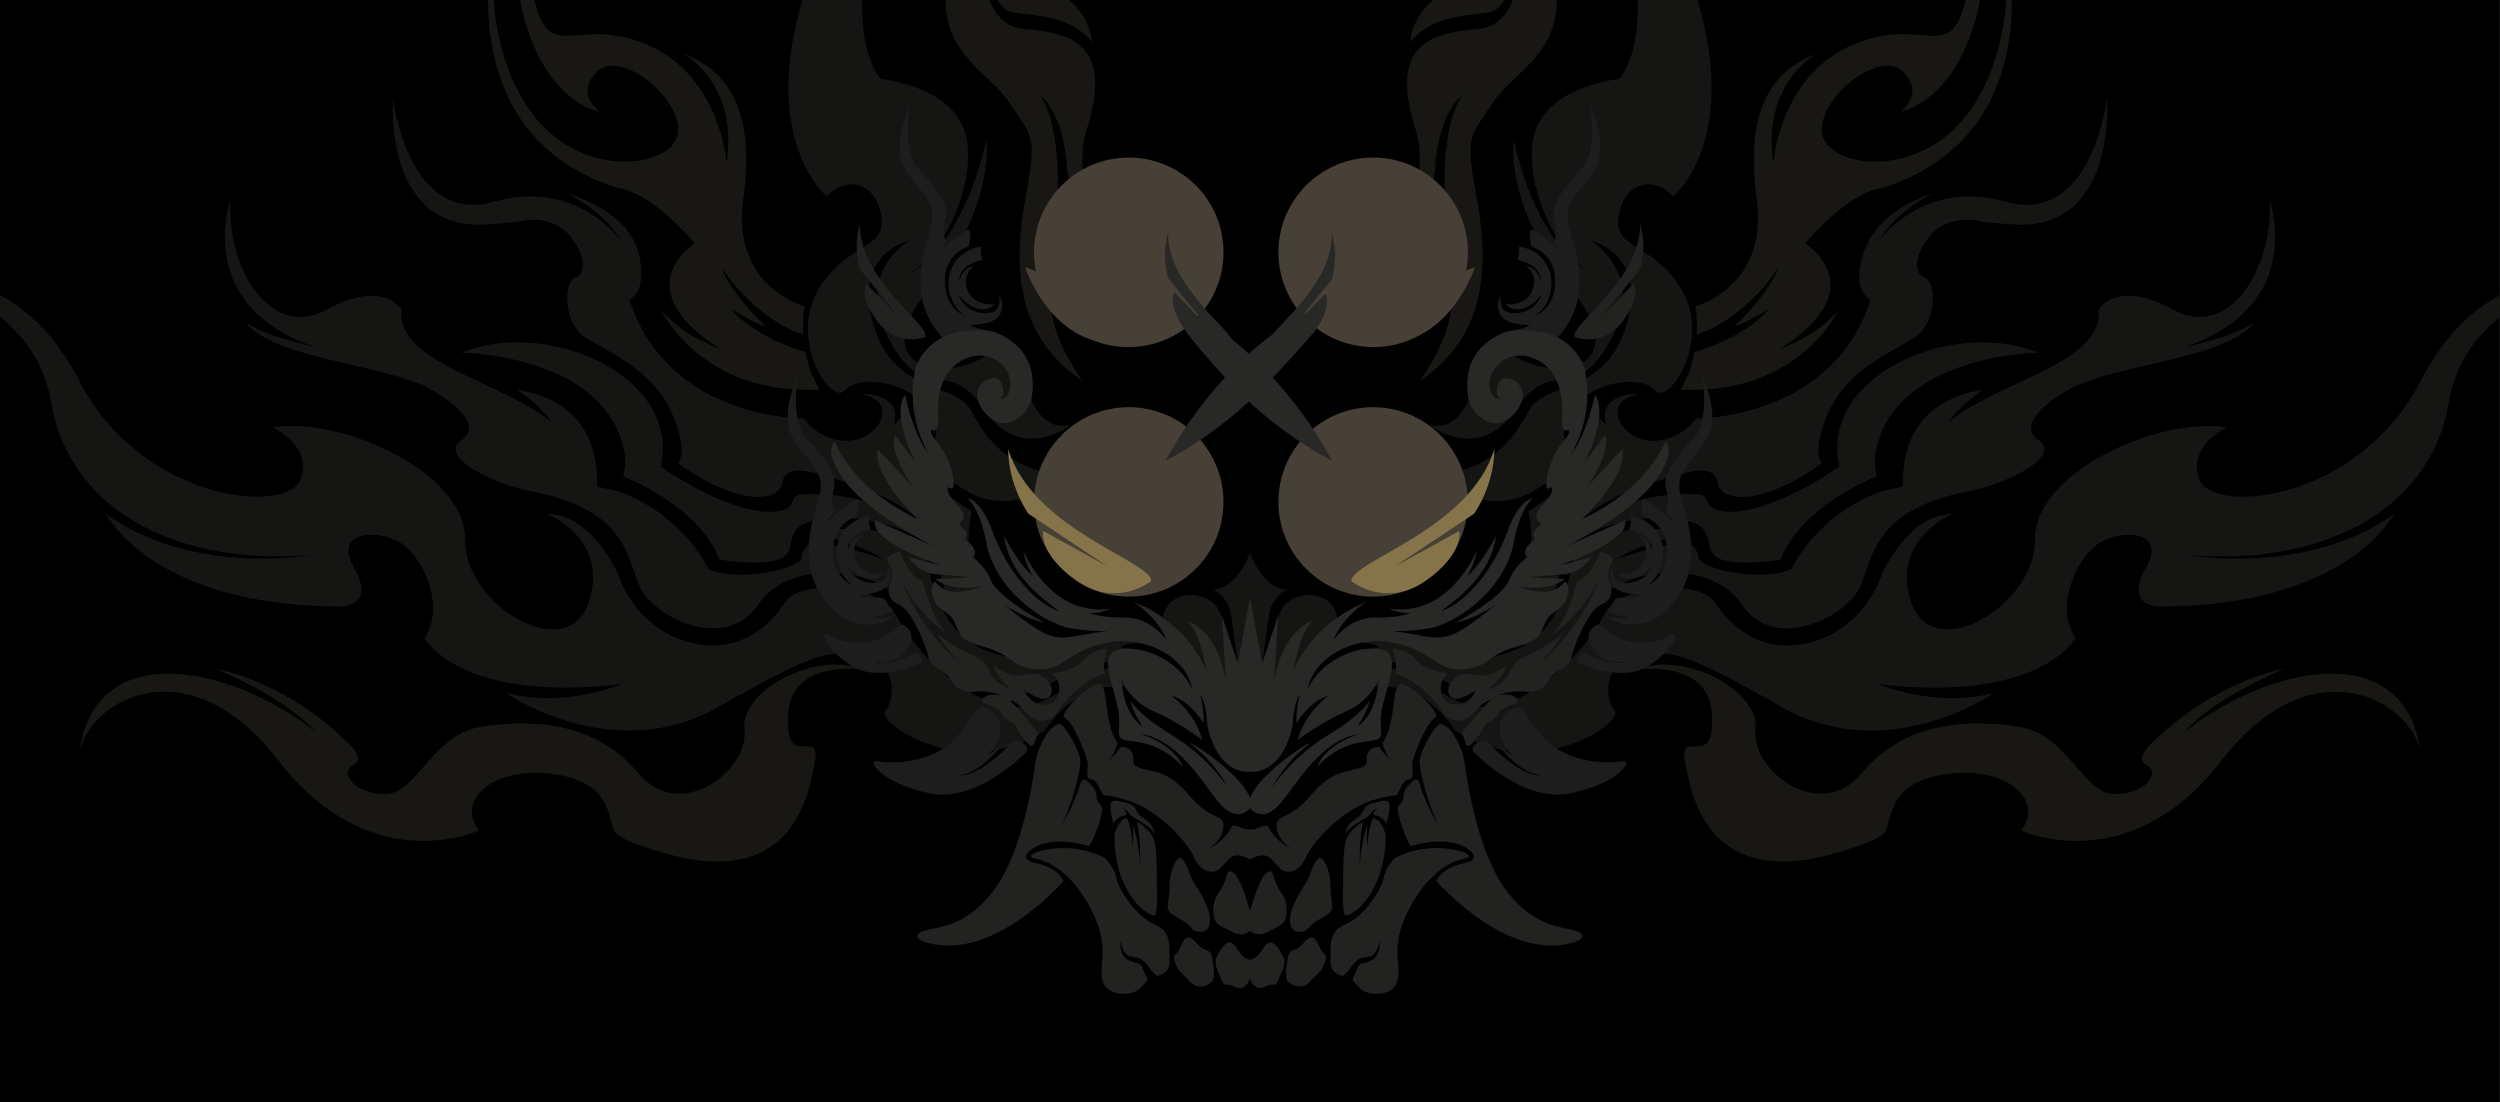 <svg xmlns="http://www.w3.org/2000/svg" viewBox="0 0 3000 1322.71"><defs><style>.cls-10,.cls-11,.cls-12,.cls-2,.cls-3,.cls-5,.cls-8{stroke-width:0}.cls-2,.cls-3,.cls-5,.cls-8{fill-rule:evenodd}.cls-12,.cls-2{fill:#42423f}.cls-3{fill:#232321}.cls-5{fill:#383836}.cls-10{fill:#756a5a}.cls-8{fill:#303030}.cls-11{fill:#282622}</style></defs><path style="stroke-width:0" d="M0 0h2999.9v1322.71H0z" id="Vrstva_5"/><g id="Vrstva_3"><path class="cls-3" d="m973.62 448.56-27.52-19.55 27.52 19.55zm1052.76 0 27.52-19.55-27.52 19.55zm-480.37 259.21c-7.49 0-20.21 13.63-22.59 26.47-2.38 12.84-7.13 50.89-9.99 72.05-2.11 15.64-7.77 23.47-13.44 23.47s-11.33-7.82-13.44-23.47c-2.85-21.16-7.61-59.21-9.99-72.05-2.38-12.84-15.1-26.47-22.59-26.47 23.38 0 38.26-25.03 46.01-44.35 7.75 19.32 22.63 44.35 46.01 44.35Z"/><path class="cls-3" d="M1500 838.34c19.09-1.9 17.8-21.25 17.8-21.25s8.09-72.29 23.3-90.36c15.22-18.07 54.69-19.02 62.78 10.94 8.08 29.96-19.5 46.13-19.5 46.13-35.32 17.97-39.95 44.7-39.95 44.7-9.11 39.96-30.63 56.41-41.31 62.29-1.24.77-2.17 1.28-3.12 1.33-.95-.05-1.88-.56-3.12-1.33-10.69-5.89-32.2-22.34-41.31-62.29 0 0-4.62-26.74-39.95-44.7 0 0-27.58-16.17-19.5-46.13 8.08-29.96 47.56-29.01 62.78-10.94 15.22 18.07 23.3 90.36 23.3 90.36s-1.29 19.35 17.8 21.25Zm207.56-638.24s0 .09.02.26l-.04.02c0-.09.02-.18.02-.28Zm-362.82 576.57s12.6-9.75 44.75-2.97c0 0-37.1-31.87-62.3-10.94-25.21 20.93-116.99 19.97-146-37.57-29.01-57.54-15.87-106.94-15.33-111.82-22.67-13.79-65.69-44.6-74.4-75.04 19.2-20.9-7.87-50.09-7.87-50.09.95 15.4-10.94 20.78-10.94 20.78 10.94-38.66-39.47-36.15-39.47-36.15 37.98 7.18 29.3 37.42 4.83 50.75-19.7 10.73-52 6.24-73.68-21.49 0 0-162.17 1.9-208.78-141.72 0 0 12.48-8.23 13.34-24.03s7.6-74.53-89.42-104.5c0 0 43.08 19.15 65.21 55.66-27.08-31.47-77.85-66.44-151.3-45.55-103.68 29.49-121.75-123.65-121.75-123.65s-12.36 155.99 108.43 151.23c0 0 35.43-1.9 45.18-4.28 9.75-2.38 55.17-9.27 73.24 43.99 0 0 5.47 19.02-8.56 24.02-14.03 4.99-14.27 55.17 13.32 72.29 27.58 17.12 78.95 38.04 101.78 87.5s8.56 62.78 8.56 62.78 73.81 56.12 116.8 36.15c0 0 8.28-6.9 8.51-11.89.24-4.99 2.62-22.35 39-12.36 36.38 9.99 104.87 26.63 144.82 76.09 0 0-65.86-57.55-164.3-50.41 0 0-6.42 2.62-7.61 9.27-1.19 6.66-18.55 19.74-67.06 4.05-48.51-15.69-90.84-47.08-90.84-47.08 24.35-108.94-136.47-178.61-239.22-136.49 0 0 175.97 1.91 195.94 121.75 0 0 1.9 11.89-1.9 26.63 0 0 90.84 34.48 115.57 100.11 0 0 62.3 9.99 78.47-4.28s-5.71-39.68 50.41-45.18c56.12-5.51 128.41 19.5 134.12 51.84 0 0 6.66 64.68 41.38 87.51s71.81 29.01 71.81 29.01-54.22 2.85-87.03-29.49c-32.82-32.34-38.52-82.75-38.52-82.75s-3.09-27.11-51.6-39c-48.51-11.89-89.41 1.9-89.41 1.9s52.47 6.35 87.47 30.15c-27.72-10.1-65.24-21.42-87.24-18.25 0 0-10.23 2.55-11.41 15.9-1.19 13.35-75.38 30.26-111.52 13.82 0 0-27.83-63.02-105.82-92.5-7.76-2.93-18.72-3.68-28.03-6.81 1.55-32.67-6.15-101.71-95.99-115.9 0 0 25.06 16.04 41.14 38.27-63.89-50.29-186.65-70.95-179.65-134.46 0 0-21.59-37.27-89.41 0s-120.62-49.79-116.04-132.09c-4.33 15.27-37.76 129.06 101.06 176.78-44.82-10-63.36-17.82-82.14-28.52 36.06 43.19 160.3 48.78 217.83 77.54 41.25 22.68 63.01 47.51 40.22 63.27-27.87 19.26 37.54 51.98 83.64 60.96 107.37 20.92 114.03 70.11 128.77 110.43 14.74 40.33 105.05 84.64 144.1 25.58s158.39-45.8 185.72 13.32l3.15 2.66c26.33 56.32 107.45 117.48 163.55 78.18 65.15-45.66 107.01-14.74 107.01-14.74s-44.7-11.05-72.29 8.08c-27.58 19.14-61.35 48.04-109.86 29.01-48.51-19.02-92.72-66.88-112-103.92-19.28-37.03-111.5-43.51-132.44-16.41 0 0-36.16 65.63-108.44 50.89-72.29-14.74-92.74-83.7-92.74-83.7s-31.39-72.09-84.65-72.09c0 0 75.14 30.24 49.46 106.33s-149.33 3.8-148.38-76.09c.95-79.9-148.38-147.43-230.18-134.11 0 0 49.46 23.58 32.34 63.73-17.12 40.15-190.23 26.63-266.32-121.75C66.9 402.29 32.8 371.7 0 354.09v26.45c28.56 22.44 53.36 55.16 61.5 102.72C84.33 616.72 219.39 679.3 373.48 665.98c0 0-141.73 26.09-246.35-49.26 0 0 55.08 111.08 282.5 111.08 0 0 41.85 0 15.22-46.61-26.63-46.61 33.29-46.61 58.97-27.58 25.68 19.02 50.41 75.14 25.68 112.24 0 0 41.85 78 235.89 55.17 0 0-66.11 29.01-138.39 10.46 0 0 127.93 89.5 255.39 16.69 127.46-72.81 133.64-65.68 172.64-61.87 39 3.81 40.9 51.36 27.58 66.11-13.32 14.74 94.65 87.6 191.19 24.3 0 0 31.86-54.74 89.41-52.83 0 0 36.26-.55 41.02-20.05 0 0-4.98-21.54-39.47-27.16ZM3000 354.09c-32.8 17.61-66.9 48.2-93.83 100.73-76.09 148.38-249.2 161.9-266.32 121.75-17.12-40.15 32.34-63.73 32.34-63.73-81.8-13.32-231.13 54.21-230.18 134.11.95 79.9-122.7 152.19-148.38 76.09-25.68-76.09 49.46-106.33 49.46-106.33-53.26 0-84.65 72.09-84.65 72.09s-20.45 68.96-92.74 83.7c-72.29 14.74-108.44-50.89-108.44-50.89-20.94-27.11-113.16-20.63-132.44 16.41-19.28 37.03-63.49 84.89-112 103.92-48.51 19.02-82.28-9.88-109.86-29.01-27.58-19.14-72.29-8.08-72.29-8.08s41.85-30.91 107.01 14.74c56.1 39.31 137.22-21.86 163.55-78.18l3.15-2.66c27.32-59.12 146.67-72.38 185.72-13.32 39.05 59.06 129.36 14.74 144.1-25.58 14.74-40.33 21.4-89.51 128.77-110.43 46.1-8.98 111.5-41.7 83.64-60.96-22.79-15.75-1.02-40.58 40.22-63.27 57.53-28.75 181.77-34.35 217.83-77.54-18.78 10.7-37.32 18.52-82.14 28.52 138.82-47.72 105.38-161.52 101.06-176.78 4.58 82.3-48.22 169.35-116.04 132.09-67.82-37.27-89.41 0-89.41 0 7 63.51-115.76 84.17-179.65 134.46 16.08-22.23 41.14-38.27 41.14-38.27-89.83 14.19-97.54 83.23-95.99 115.9-9.31 3.12-20.27 3.87-28.03 6.81-77.99 29.48-105.82 92.5-105.82 92.5-36.15 16.44-110.34-.48-111.52-13.82-1.19-13.35-11.41-15.9-11.41-15.9-22-3.16-59.52 8.15-87.24 18.25 35-23.81 87.47-30.15 87.47-30.15s-40.9-13.79-89.41-1.9c-48.51 11.89-51.6 39-51.6 39s-5.71 50.41-38.52 82.75-87.03 29.49-87.03 29.49 37.1-6.18 71.81-29.01c34.72-22.83 41.38-87.51 41.38-87.51 5.71-32.34 78-57.34 134.12-51.84 56.12 5.51 34.24 30.91 50.41 45.18 16.17 14.27 78.47 4.28 78.47 4.28 24.73-65.63 115.57-100.11 115.57-100.11-3.81-14.74-1.9-26.63-1.9-26.63 19.98-119.85 195.94-121.75 195.94-121.75-102.75-42.11-263.57 27.55-239.22 136.49 0 0-42.33 31.39-90.84 47.08-48.51 15.69-65.87 2.61-67.06-4.05-1.19-6.66-7.61-9.27-7.61-9.27-98.45-7.13-164.3 50.41-164.3 50.41 39.95-49.46 108.44-66.1 144.82-76.09 36.38-9.99 38.76 7.37 39 12.36.24 4.99 8.51 11.89 8.51 11.89 42.99 19.98 116.8-36.15 116.8-36.15s-14.27-13.32 8.56-62.78 74.19-70.38 101.78-87.5c27.58-17.12 27.35-67.3 13.32-72.29-14.03-4.99-8.56-24.02-8.56-24.02 18.07-53.27 63.5-46.37 73.24-43.99 9.75 2.38 45.18 4.28 45.18 4.28 120.8 4.76 108.43-151.23 108.43-151.23S2510.3 271.49 2406.62 242c-73.46-20.89-124.22 14.08-151.3 45.55 22.13-36.51 65.21-55.66 65.21-55.66-97.02 29.96-89.42 104.5-89.42 104.5.86 15.8 13.34 24.03 13.34 24.03-46.61 143.62-208.78 141.72-208.78 141.72-21.68 27.73-53.98 32.22-73.68 21.49-24.47-13.34-33.15-43.57 4.83-50.75 0 0-50.41-2.52-39.47 36.15 0 0-11.89-5.39-10.94-20.78 0 0-27.07 29.19-7.87 50.09-8.71 30.45-51.73 61.26-74.4 75.05.53 4.88 13.68 54.28-15.33 111.82-29.01 57.54-120.8 58.5-146 37.57-25.21-20.93-62.3 10.94-62.3 10.94 32.15-6.78 44.75 2.97 44.75 2.97-34.5 5.61-39.47 27.16-39.47 27.16 4.76 19.5 41.02 20.05 41.02 20.05 57.55-1.9 89.41 52.83 89.41 52.83 96.54 63.3 204.51-9.56 191.19-24.3-13.32-14.74-11.41-62.3 27.58-66.11 39-3.8 45.18-10.94 172.64 61.87 127.46 72.81 255.39-16.69 255.39-16.69-72.29 18.55-138.39-10.46-138.39-10.46 194.04 22.83 235.89-55.17 235.89-55.17-24.73-37.09 0-93.21 25.68-112.24 25.68-19.02 85.6-19.02 58.97 27.58-26.63 46.61 15.22 46.61 15.22 46.61 227.42 0 282.5-111.08 282.5-111.08-104.63 75.34-246.35 49.26-246.35 49.26 154.09 13.32 289.15-49.26 311.98-182.72 8.13-47.56 32.94-80.28 61.5-102.72v-26.45Z"/><path d="M1067.04 407.63c42.8 79.9 70.39 18.07 114.14 83.7s103.19 18.93 103.19 18.93c-65.16 12.27-49.93-118.8-99.39-84.56-49.46 34.24-149.33 18.07-69.75-79.9 79.58-97.97 68.55-178.24 68.55-178.24-31.16 137.07-96.25 162.64-96.25 162.64 51.36-26.63 89.98-128.32 67.96-178.43-22.02-50.11-98.92-57.07-98.92-57.07-15.81-20.8-22.52-52.53-21.88-94.7h-71.77c-50.57 170.03 28.97 235.47 28.97 235.47 22.49-23.78 58.97-19.02 65.63 23.78 6.66 42.8-43.76 30.44-77.05 91.31-33.29 60.87 17.59 136.49 33.29 117.94 15.69-18.55 78.47-12.84 100.82 26.16 22.35 39-4.76 40.42-4.76 40.42s-.95 26.63 54.69 56.59c55.64 29.96 119.84-19.5 119.84-19.5-75.62-7.61-100.59-45.1-119.36-79.9-18.78-34.8-91.31-17.12-116.99-102.72-25.68-85.6 42.8-100.82 42.8-100.82s-66.58 39-23.78 118.89Zm941.06-172.16s79.54-65.44 28.97-235.47h-71.77c.64 42.17-6.07 73.89-21.88 94.7 0 0-76.9 6.96-98.92 57.07-22.02 50.11 16.59 151.8 67.96 178.43 0 0-65.09-25.57-96.25-162.64 0 0-11.03 80.27 68.55 178.24 79.58 97.97-20.29 114.14-69.75 79.9-49.46-34.24-34.23 96.83-99.39 84.56 0 0 59.44 46.7 103.19-18.93s71.34-3.81 114.14-83.7c42.8-79.9-23.78-118.89-23.78-118.89s68.48 15.22 42.8 100.82c-25.68 85.6-98.21 67.93-116.99 102.72s-43.74 72.29-119.36 79.9c0 0 64.2 49.46 119.84 19.5s54.69-56.59 54.69-56.59-27.11-1.43-4.76-40.42c22.35-39 85.13-44.7 100.82-26.16 15.69 18.55 66.57-57.07 33.29-117.94-33.29-60.87-83.71-48.51-77.05-91.31 6.66-42.8 43.14-47.56 65.63-23.78Z" style="fill:#232321;stroke-width:0"/><path class="cls-11" d="M1787.19 14.93c7.28-1.06 13.19-6.91 17.95-14.93h-85.21c-26.68 21.59-27.68 50.39-27.68 50.39 25.74-31.45 67.49-31.45 94.94-35.46ZM719.78 134.15s-30.91-21.4-2.85-48.51 102.25 32.7 96.54 74.19c-5.71 41.49-115.54 58.02-176.43-25.68C606.47 92.12 595.56 40.75 592.28 0h-6.55c-.22 73.33 23.08 183.32 154.97 225.47 0 0 35.19 0 93.21 66.58 0 0-53.26 33.29-19.02 82.75 11.9 17.19 29.66 31.85 49.58 43.66-23.72-8.15-49.01-22.05-70.51-45.56 0 0 45.18 94.78 173.59 94.78h15.69l-9.64-19.12c-1.74-5.06-4.6-14.32-6.8-26-65.11-19.59-88.87-51.07-88.87-51.07 13.63 6.77 27.27 16.4 40.9 20.32-24.97-24.26-46.61-51.48-52.55-70.03 26.29 40.09 68.87 71.91 97.77 79.43-.71-10.61-.45-22.05 1.59-33.54 0 0-87.98-23.02-73.71-128.26 14.27-105.24-16.17-153.75-71.34-174.68 0 0 65.63 35.19 51.36 131.26 0 0-6.66-104.63-96.07-142.67C692.92 18 659.94 78.53 641.17 0H624c24.15 123.13 95.78 134.16 95.78 134.16Zm495.7-119.22c27.45 4.01 69.2 4.01 94.94 35.46 0 0-1-28.8-27.68-50.39h-85.21c4.76 8.02 10.67 13.87 17.95 14.93Zm1147.48 119.22c-60.89 83.7-170.72 67.17-176.43 25.68-5.71-41.49 68.48-101.3 96.54-74.19 28.06 27.11-2.85 48.51-2.85 48.51S2351.86 123.12 2376-.01h-17.17c-18.77 78.53-51.75 18-134.73 53.31-89.41 38.05-96.07 142.67-96.07 142.67-14.27-96.07 51.36-131.26 51.36-131.26-55.17 20.93-85.6 69.43-71.34 174.68 14.27 105.24-73.71 128.26-73.71 128.26 2.04 11.48 2.3 22.93 1.59 33.54 28.89-7.52 71.48-39.34 97.77-79.43-5.94 18.55-27.58 45.77-52.55 70.03 13.63-3.92 27.27-13.55 40.9-20.32 0 0-23.76 31.48-88.87 51.07-2.2 11.68-5.07 20.95-6.8 26l-9.64 19.12h15.69c128.41 0 173.59-94.78 173.59-94.78-21.5 23.52-46.79 37.41-70.51 45.56 19.92-11.81 37.69-26.47 49.58-43.66 34.24-49.46-19.02-82.75-19.02-82.75 58.02-66.58 93.21-66.58 93.21-66.58C2391.19 183.32 2414.48 73.33 2414.27 0h-6.55c-3.28 40.75-14.18 92.12-44.76 134.16Zm370.61 684.67c-42.05 12.62-86.26 38.1-112.31 59.89 0 0 27.58-37.12 119.84-76.17 0 0-80.85 12.92-157.89 88.06 0 0-23.3 20-7.13 27.6 16.17 7.6.47 34.7-38.05 34.7s-56.37-71.85-115.82-80.88-136.24-6.62-187.61 55.2c-51.36 61.83-133.64-3.81-127.93-51.36 5.71-47.56-86.55-96.07-143.61-72.03 0 0 87.51-14.53 91.31 53.95 3.81 68.48-39.95 14.04-32.34 55.82 7.61 41.78 26.63 145.83 164.55 114.44 0 0 63.25-15.7 74.19-28.06 10.94-12.36.48-59.94 73.24-70.86 72.76-10.92 119.85 30.32 91.31 67.53 0 0 129.35 59.93 239.69-83.05 110.33-142.98 227.4-71.82 239.69-11.43-13.2-95.26-93.37-106.7-171.14-83.35Z"/><path class="cls-11" d="M1230.35 34.95c-23.42-1.8-36.2-17.08-43.08-34.95h-52.56c-.35 66.32 52.8 88.17 75.05 121.31 29.17 43.46 34.89 39.81 21.17 114.27-13.73 74.46-17.16 164.82 68.63 222.01 0 0-17.59-23.19-28.19-49.84-23.13-51.19-5.31-135.46-4.29-146.9 10.41-115.81-20.13-147.55-20.13-147.55 18.02 14.58 30.6 45.18 33.46 88.07 1.65 24.7 19.24 42.92 31.51 59.36 0 0-22.43-60.53-8.49-103.39 32.74-100.65-13.59-117.81-73.07-122.39ZM1815.4 0c-6.89 17.87-19.66 33.15-43.08 34.95-59.48 4.57-105.81 21.73-73.07 122.39 13.94 42.86-8.49 103.39-8.49 103.39 12.27-16.44 29.87-34.66 31.51-59.36 2.86-42.89 15.44-73.49 33.46-88.07 0 0-30.54 31.74-20.13 147.55 1.03 11.44 18.85 95.71-4.29 146.9-10.6 26.65-28.19 49.84-28.19 49.84 85.79-57.19 82.35-147.55 68.63-222.01-13.73-74.46-8.01-70.81 21.17-114.27 22.25-33.14 75.4-54.99 75.04-121.31h-52.56ZM893.33 875.85c5.71 47.56-76.57 113.19-127.93 51.36-51.36-61.83-128.16-64.24-187.61-55.2-59.45 9.04-77.29 80.88-115.82 80.88s-54.22-27.11-38.05-34.7c16.17-7.6-7.13-27.6-7.13-27.6-77.04-75.14-157.89-88.06-157.89-88.06 92.26 39.05 119.84 76.17 119.84 76.17-26.05-21.79-70.26-47.27-112.31-59.89-77.77-23.34-157.93-11.9-171.14 83.35 12.29-60.4 129.36-131.55 239.69 11.43 110.33 142.98 239.69 83.05 239.69 83.05-28.54-37.21 18.55-78.45 91.31-67.53 72.76 10.92 62.3 58.5 73.24 70.86 10.94 12.36 74.19 28.06 74.19 28.06 137.92 31.39 156.94-72.66 164.55-114.44 7.61-41.78-36.14 12.67-32.34-55.82 3.81-68.48 91.31-53.95 91.31-53.95-57.06-24.04-149.32 24.47-143.61 72.03Z"/></g><g id="Vrstva_1"><path d="m1585.56 395.81 174.01-68.12s-44.79 138.6-174.01 68.12Zm-168.77 0-174.01-68.12s44.79 138.6 174.01 68.12Z" style="fill:#3c3c3b;fill-rule:evenodd;stroke-width:0"/><path d="m1588.17 391.66 181.82-71.17s-46.8 144.82-181.82 71.17Zm-176.33 0-181.82-71.17s46.8 144.82 181.82 71.17Z" style="fill:#756a5a;fill-rule:evenodd;stroke-width:0"/><circle class="cls-10" cx="1354.51" cy="602.29" r="113.67"/><circle class="cls-10" cx="1354.51" cy="302.74" r="113.67"/><circle class="cls-10" cx="1647.77" cy="602.29" r="113.67"/><circle class="cls-10" cx="1647.77" cy="302.74" r="113.67"/><path class="cls-12" d="M1407.93 362.47c6.59 12.3-.79 13.39 16.74 37.36 13.47 18.42 52.11 60.88 59.23 68 34.86 34.86 73.58 63.29 114.6 85.26-21.97-41.02-50.41-79.74-85.26-114.6-34.86-34.86-64.28-54.04-105.3-76.02Z"/><path class="cls-12" d="M1398.64 553.09c41.02-21.97 79.74-50.41 114.6-85.26 14.65-14.65 52-54.78 63.01-68.99 15.19-19.6 2.84-13.58 15.58-37.36-41.02 21.97-73.08 42.16-107.93 77.02-34.86 34.86-63.29 73.58-85.26 114.6Z"/><path class="cls-2" d="M1519.48 416.3s32.78 13.06 56.77-17.46c23.99-30.52 14.44-46.63 14.44-46.63l-41.05 42.44 48.49-59.37s8.81-26.43.14-54.59c.47 67.99-83.54 120.14-78.79 135.6Zm-38.96-1.33s-32.78 13.06-56.77-17.46c-23.99-30.52-14.44-46.63-14.44-46.63l41.05 42.44-48.49-59.37s-8.81-26.43-.14-54.59c-.47 67.99 83.54 120.14 78.79 135.6Z"/><path d="M1621.49 697.31s40.99 32.99 88.56 0 41.02-60.12 41.02-60.12l-77.12 42.5 95.14-63.37s24.14-33.8 24.14-77.74c-29.15 97.11-171.74 134.61-171.74 158.73Zm-239.98 0s-40.99 32.99-88.56 0-41.02-60.12-41.02-60.12l77.12 42.5-95.14-63.37s-24.14-33.8-24.14-77.74c29.15 97.11 171.74 134.61 171.74 158.73Z" style="fill:#debf79;fill-rule:evenodd;stroke-width:0"/><path class="cls-8" d="M1801.02 355.47s-3 16.25 8.68 19.35c11.68 3.1 33.71-.35 40.46-22.59-2.19 5.59-25.61 30.17-43.63 12.98 14.22.56 28-2.86 33.35-19.73 5.35-16.87-9.15-26.74-9.15-26.74s16.05 2.79 17.73 19.69c0 0 4.64-19.41-27.73-26.72 0 0 3.52-7.46 1.97-15.9 0 0 27.25 2.68 36.45 28.85 9.21 26.18-7.68 50.95-18.86 54.89 0 0 32.37-8.73 24.49-55.17 0 0-4.75-21.27-27.02-28.57 0 0-4.22-17.03-.56-19.84 3.66-2.82 36.87 26.74 36.87 26.74l-9.29-11.54s5.07-11.54.28-28.15c-4.78-16.61 12.38-39.24 32.65-60.15 20.27-20.91 10.7-75.52 10.7-75.52s20.27 41.66 8.44 69.24c-11.82 27.58-40.53 41.09-35.47 69.24 5.07 28.15 39.17 95.14-21.57 148.06 0 0-35.85 27.3-68.22 0 0 0 13.79 7.88 31.53 3.66 0 0-22.8-2.39-29.42-9.85 0 0 .98-3.65 10.46-8.06s17.13-2.08 31.9-9.54c0 0-31.24.28-36.61-14.07-5.37-14.35 1.55-20.55 1.55-20.55Zm-602.04 0s3 16.25-8.68 19.35c-11.68 3.1-33.71-.35-40.46-22.59 2.19 5.59 25.61 30.17 43.63 12.98-14.22.56-28-2.86-33.35-19.73-5.35-16.87 9.15-26.74 9.15-26.74s-16.05 2.79-17.73 19.69c0 0-4.64-19.41 27.73-26.72 0 0-3.52-7.46-1.97-15.9 0 0-27.25 2.68-36.45 28.85-9.21 26.18 7.68 50.95 18.86 54.89 0 0-32.37-8.73-24.49-55.17 0 0 4.75-21.27 27.02-28.57 0 0 4.22-17.03.56-19.84-3.66-2.82-36.87 26.74-36.87 26.74l9.29-11.54s-5.07-11.54-.28-28.15c4.78-16.61-12.38-39.24-32.65-60.15-20.27-20.91-10.7-75.52-10.7-75.52s-20.27 41.66-8.44 69.24c11.82 27.58 40.53 41.09 35.47 69.24-5.07 28.15-39.17 95.14 21.57 148.06 0 0 35.85 27.3 68.22 0 0 0-13.79 7.88-31.53 3.66 0 0 22.8-2.39 29.42-9.85 0 0 .58-2.5-8.73-7.25-10.49-5.36-18.86-2.88-33.64-10.34 0 0 31.24.28 36.61-14.07 5.37-14.35-1.55-20.55-1.55-20.55Z"/><path class="cls-5" d="M1889.37 404.33s32.78 13.06 56.77-17.46c23.99-30.52 14.44-46.63 14.44-46.63l-41.05 42.44 48.49-59.37s8.81-26.43.14-54.59c.47 67.99-83.54 120.14-78.79 135.6Zm-778.74 0s-32.78 13.06-56.77-17.46c-23.99-30.52-14.44-46.63-14.44-46.63l41.05 42.44-48.49-59.37s-8.81-26.43-.14-54.59c-.47 67.99 83.54 120.14 78.79 135.6Z"/><path class="cls-8" d="M1935.28 679.1s-3 16.25 8.68 19.35c11.68 3.1 33.71-.35 40.46-22.59-2.19 5.59-25.61 30.17-43.63 12.98 14.22.56 28-2.86 33.35-19.73 5.35-16.87-9.15-26.74-9.15-26.74s16.05 2.79 17.73 19.69c0 0 4.64-19.41-27.73-26.72 0 0 3.52-7.46 1.97-15.9 0 0 27.25 2.68 36.45 28.85 9.21 26.18-7.68 50.95-18.86 54.89 0 0 32.37-8.73 24.49-55.17 0 0-4.75-21.27-27.02-28.57 0 0-4.22-17.03-.56-19.84 3.66-2.82 36.87 26.74 36.87 26.74l-9.29-11.54s5.07-11.54.28-28.15c-4.78-16.61 12.38-39.24 32.65-60.15 20.27-20.91 10.7-75.52 10.7-75.52s20.27 41.66 8.44 69.24c-11.82 27.58-40.53 41.09-35.47 69.24 5.07 28.15 39.17 95.14-21.57 148.06 0 0-35.85 27.3-68.22 0 0 0 13.79 7.88 31.53 3.66 0 0-22.8-2.39-29.42-9.85 0 0 3.94-.42 8.73-9.71 4.79-9.29 18.86-.42 33.64-7.88 0 0-31.24.28-36.61-14.07-5.37-14.35 1.55-20.55 1.55-20.55Zm-870.56 0s3 16.25-8.68 19.35c-11.68 3.1-33.71-.35-40.46-22.59 2.19 5.59 25.61 30.17 43.63 12.98-14.22.56-28-2.86-33.35-19.73-5.35-16.87 9.15-26.74 9.15-26.74s-16.05 2.79-17.73 19.69c0 0-4.64-19.41 27.73-26.72 0 0-3.52-7.46-1.97-15.9 0 0-27.25 2.68-36.45 28.85-9.21 26.18 7.68 50.95 18.86 54.89 0 0-32.37-8.73-24.49-55.17 0 0 4.75-21.27 27.02-28.57 0 0 4.22-17.03.56-19.84-3.66-2.82-36.87 26.74-36.87 26.74l9.29-11.54s-5.07-11.54-.28-28.15-12.38-39.24-32.65-60.15c-20.27-20.91-10.7-75.52-10.7-75.52s-20.27 41.66-8.44 69.24c11.82 27.58 40.53 41.09 35.47 69.24-5.07 28.15-39.17 95.14 21.57 148.06 0 0 35.85 27.3 68.22 0 0 0-13.79 7.88-31.53 3.66 0 0 22.8-2.39 29.42-9.85 0 0-3.94-.42-8.73-9.71-4.79-9.29-18.86-.42-33.64-7.88 0 0 31.24.28 36.61-14.07 5.37-14.35-1.55-20.55-1.55-20.55Z"/><path class="cls-2" d="M1998.24 529.89s-19.7 55.87-99.64 93.03c0 0 55.45-51.79 47.85-83.6l-42.22 45.32s29.26-39.79 21.95-62.68l-24.76 33.13s29.84-56.3 12.39-81.63c0 0-8.17 47.57-31.81 76.56 0 0 32.37-43.91 19.98-105.83 0 0-11.82-56.3-91.2-46.73 0 0-59.11 13.51-48.98 78.81 1.97 19.14 31.81 49.26 57.14 18.01 25.33-31.24-14.64-51.51-20.83-34.06-6.19 17.45 3.38 18.58 3.38 18.58s-13.98 2.25-13.98-18.58 24.39-42.51 53.95-29.84c29.56 12.67 34.33 45.79 32.93 68.68-1.4 22.89 7.32 16.89 7.32 16.89s5.35 1.41-6.19 14.35c-11.54 12.95-21.11 39.69-19.98 51.51 1.13 11.82 8.16-3.66 7.04 6.76-1.13 10.42-20.27 22.52-19.14 31.81 1.13 9.29 11.26 4.51.56 14.07-10.7 9.57 3.1 9.69-5.63 15.82-8.73 6.13-10.27 15.7-6.47 16.83 3.8 1.13-12.81 8.73-21.11 29.41-8.3 20.69-64.17 50.95-64.17 50.95s21.11-3.72 48.13-21.84c0 0-35.75 30.85-54.89 37.04-19.14 6.19-32.09-1.13-68.96-5.35 0 0 20.27.85 45.88-3.66 25.61-4.5 88.1-41.25 99.92-103.38 0 0 5.63-36.09 22.24-52.28 0 0-16.33 1.41-29.84 39.41-13.51 38-44.76 83.88-79.66 95.99 22.64-17.65 59.42-43.98 65.87-90.64 0 0-16.89 33.5-34.34 48.42 0 0 9.85-17.31 11.12-30.68 0 0-31.95 80.78-105.42 69.81 0 0 14.4 7.04 26.88 4.93 0 0-14.45 6.19-37.84 5.63-23.39-.56-39.43 7.6-55.76 27.02 0 0 9.29-25.78 39.97-45.6 0 0-60.52 19.82-87.83 82.75 0 0 7.04-45.32 22.8-59.67 0 0-35.76 8.93-45.89 73.1l4.79-79.86-19.14 57.42-14.64-78.25-14.64 78.25-19.14-57.42 4.79 79.86c-10.13-64.18-45.89-73.1-45.89-73.1 15.76 14.36 22.8 59.67 22.8 59.67-27.3-62.94-87.83-82.75-87.83-82.75 30.68 19.82 39.97 45.6 39.97 45.6-16.33-19.42-32.37-27.58-55.76-27.02-23.39.56-37.84-5.63-37.84-5.63 12.48 2.11 26.88-4.93 26.88-4.93-73.47 10.98-105.42-69.81-105.42-69.81 1.27 13.37 11.12 30.68 11.12 30.68-17.45-14.92-34.34-48.42-34.34-48.42 6.44 46.66 43.23 72.99 65.87 90.64-34.9-12.1-66.15-57.99-79.66-95.99-13.51-38-29.84-39.41-29.84-39.41 16.61 16.18 22.24 52.28 22.24 52.28 11.82 62.13 74.31 98.88 99.92 103.38s45.88 3.66 45.88 3.66c-36.87 4.22-49.82 11.54-68.96 5.35-19.14-6.19-54.89-37.04-54.89-37.04 27.02 18.13 48.13 21.84 48.13 21.84s-55.87-30.26-64.18-50.95c-8.3-20.69-24.91-28.29-21.11-29.41 3.8-1.13 2.25-10.7-6.47-16.83-8.73-6.13 5.07-6.25-5.63-15.82s-.56-4.79.56-14.07c1.13-9.29-18.02-21.39-19.14-31.81-1.13-10.42 5.91 5.07 7.04-6.76 1.13-11.82-8.44-38.56-19.98-51.51-11.54-12.95-6.19-14.35-6.19-14.35s8.72 6 7.32-16.89c-1.4-22.89 3.37-56.01 32.93-68.68 29.56-12.67 53.95 9.01 53.95 29.84s-13.98 18.58-13.98 18.58 9.57-1.13 3.38-18.58-46.16 2.81-20.83 34.06c25.33 31.24 55.17 1.13 57.14-18.01 10.13-65.3-48.98-78.81-48.98-78.81-79.38-9.57-91.2 46.73-91.2 46.73-12.39 61.93 19.98 105.83 19.98 105.83-23.64-28.99-31.81-76.56-31.81-76.56-17.45 25.33 12.39 81.63 12.39 81.63l-24.76-33.13c-7.31 22.89 21.95 62.68 21.95 62.68l-42.22-45.32c-7.6 31.81 47.85 83.6 47.85 83.6-79.94-37.16-99.64-93.03-99.64-93.03-5.07 3.4-4.36 12.1-4.36 12.1 7.32 60.24 130.61 117.1 130.61 117.1l-78.4-35.05c0 7.74 2.39 11.4 2.39 11.4 16.05 23.36 76.7 42.79 76.7 42.79l-38.7-9.57c12.81 17.73 30.4 20.27 30.4 20.27l47.43 3.8-45.6 2.11c19.42 15.62 54.89 9.15 54.89 9.15-42.79 16.03-51.23-3.66-54.89-5.63-3.66-1.97-11.54 20.55 11.54 35.47 23.08 14.92 4.5 31.53 44.19 41.66 39.69 10.13 31.81 24.21 65.71 27.58 33.9 3.38 39.28-27.02 94.45-33.21 37.41-4.2 84.73 17.42 92.78 57.28-20.83-43.07-74.31-55.73-94.02-45.6-19.7 10.13 6.76 56.3 6.19 83.04-.56 26.74-4.26 21.08 26.74 26.74 31.01 5.66 49.4 29.13 49.4 29.13-8.44-26.88-50.67-39.97-50.67-39.97 51.79 8.44 81.35 72.62 100.49 89.23s30.95 0 30.95 0 11.81 16.61 30.95 0 48.69-80.78 100.49-89.23c0 0-42.22 13.09-50.67 39.97 0 0 18.39-23.47 49.4-29.13 31.01-5.66 27.3 0 26.74-26.74-.56-26.74 25.9-72.9 6.19-83.04-19.7-10.13-73.18 2.53-94.01 45.6 8.05-39.87 55.37-61.48 92.78-57.28 55.17 6.19 60.55 36.59 94.45 33.21 33.9-3.38 26.02-17.45 65.71-27.58 39.69-10.13 21.11-26.74 44.19-41.66 23.08-14.92 15.2-37.44 11.54-35.47-3.66 1.97-12.1 21.66-54.89 5.63 0 0 35.46 6.47 54.89-9.15l-45.6-2.11 47.43-3.8s17.59-2.53 30.4-20.27l-38.7 9.57s60.66-19.43 76.7-42.79c0 0 2.39-3.66 2.39-11.4l-78.4 35.05s123.29-56.86 130.61-117.1c0 0 .71-8.7-4.36-12.1ZM1594.3 834.87s-28.15 19.42-37.16 53.2c0 0 28.15-21.39 55.73-33.21s39.41-32.09 41.66-41.38c0 0-.85 41.94-25.33 57.98 0 0 12.6-19.33 14.5-31.24 0 0-7.74 16.33-50.53 42.22-42.78 25.9-66.43 62.21-66.43 62.21s13.62-29.04 46.44-53.48c-11.4 3.52-65.85 42.26-73.18 66.99-7.33-24.73-61.78-63.47-73.18-66.99 32.82 24.44 46.44 53.48 46.44 53.48s-23.64-36.31-66.43-62.21c-42.79-25.9-50.53-42.22-50.53-42.22 1.89 11.92 14.5 31.24 14.5 31.24-24.49-16.04-25.33-57.98-25.33-57.98 2.25 9.29 14.07 29.56 41.66 41.38 27.58 11.82 55.73 33.21 55.73 33.21-9.01-33.78-37.16-53.2-37.16-53.2 23.08 6.19 38.56 33.21 38.56 33.21 1.13-12.39-3.94-35.18-3.94-35.18 8.45 15.48 8.44 37.44 8.44 37.44 13.51 61.93 51.23 55.73 51.23 55.73s37.72 6.19 51.23-55.73c0 0 0-21.96 8.44-37.44 0 0-5.07 22.8-3.94 35.18 0 0 15.48-27.02 38.56-33.21Z"/><path class="cls-8" d="M2003.66 763.45s-31.45 16.06-58.8 3.1c-27.35-12.96-24.52-23.43-34.96-11.74-10.45 11.69 3.31 30.46 15.26 31.94 0 0-7.98-.31-15.6-4.49 0 0 22.87 16.55 41.21 11.9 0 0-11.89 7.11-44.49-8.24 0 0-5.8-5.07-10.19-.19s-3.57 8.48-1.56 9.41c2.01.93 51.32 24.99 83.95 3.59 32.63-21.41 32.02-35.92 32.02-35.92s.69-4.28-6.84.64Zm-1007.32 0s31.45 16.06 58.8 3.1c27.35-12.96 24.52-23.43 34.96-11.74 10.45 11.69-3.31 30.46-15.26 31.94 0 0 7.98-.31 15.6-4.49 0 0-22.87 16.55-41.21 11.9 0 0 11.89 7.11 44.49-8.24 0 0 5.8-5.07 10.19-.19s3.57 8.48 1.56 9.41c-2.01.93-51.32 24.99-83.95 3.59s-32.02-35.92-32.02-35.92-.69-4.28 6.84.64Zm944.89 150.82s-53.48 6.47-85.85-26.46-22.8-46.44-43.91-35.18c-21.11 11.26-11.26 45.37 5.07 53.76 0 0-11.26-4.64-19.99-14.64 0 0 24.06 35.73 52.77 38.7 0 0-20.78 3.94-59.39-35.19 0 0-5.64-10.31-14.5-5.62-8.85 4.69-9.57 10.27-7.18 12.66 2.39 2.39 60.38 62.77 118.36 49.26 57.99-13.51 64.74-34.62 64.74-34.62s3.24-5.77-10.13-2.67Zm-882.46 0s53.48 6.47 85.85-26.46 22.8-46.44 43.91-35.18c21.11 11.26 11.26 45.37-5.07 53.76 0 0 11.26-4.64 19.99-14.64 0 0-24.06 35.73-52.77 38.7 0 0 20.78 3.94 59.39-35.19 0 0 5.64-10.31 14.5-5.62 8.85 4.69 9.57 10.27 7.18 12.66-2.39 2.39-60.38 62.77-118.36 49.26-57.99-13.51-64.74-34.62-64.74-34.62s-3.24-5.77 10.13-2.67Z"/><path class="cls-5" d="M1526.24 1046.13s5.07 17.13 11.4 25.3c6.33 8.16 7.32 18.58 5.63 28.71-1.69 10.13-9.99 11.45-21.81 18.15-9.14 5.18-16.5 2.6-21.46-1.04-4.96 3.65-12.32 6.22-21.46 1.04-11.82-6.7-20.13-8.02-21.81-18.15-1.69-10.13-.7-20.55 5.63-28.71s11.4-25.3 11.4-25.3c10.98-4.82 20.27 27.86 24.35 40.92.6 1.93 1.25 3.76 1.89 5.51.65-1.75 1.29-3.59 1.89-5.51 4.08-13.05 13.37-45.74 24.35-40.92Zm60.24-15.94s10.09 9.85 10.09 34.34 9.12 26.46-10.09 36.87c-19.21 10.42-14.36 13.93-20.97 15.9-6.62 1.97-16.75 2.32-17.59-12.21-.84-14.53 13.3-36.91 19.35-45.91 6.06-9.01 10.2-33.22 19.21-28.99Zm-45.17 121.46s-6.05-16.19-14.36-20.27c-8.3-4.08-14.5 16.33-21.82 18.3-2.01.54-3.75 1.39-5.14 2.56-1.4-1.18-3.14-2.02-5.14-2.56-7.32-1.97-13.51-22.38-21.82-18.3s-14.36 20.27-14.36 20.27c0 8.44 0 6.6 6.05 21.53 6.05 14.94 5.21 4.5 16.47 10.58 9.17 4.95 14.98-.51 18.79-8.79 3.82 8.28 9.62 13.74 18.79 8.79 11.26-6.08 10.42 4.35 16.47-10.58 6.05-14.94 6.05-13.09 6.05-21.53Zm49.97-4.65s-6.05-4.64-9.71-14.36c-3.66-9.71-9.57-10.7-18.3 0s-15.48 3.66-17.87 17.03c-2.39 13.37-3.24 24.63 0 28.29s17.17 10.98 26.6 0 17.45-12.67 19.28-30.96Zm166.63-123.71s-39.41-16.04-83.32 5.91c0 0-12.2 11.15-14.4 24.72-2.2 13.56-24.44 47.06-45.55 55.22-21.11 8.16-17.73 27.58-18.02 44.19-.21 12.64 8.22 16.31 14.99 17.84 2.81-2.09 6.32-5.71 10.63-11.79 14.95-21.11 25.86 1.23 33.21-29.84 0 0 1.83 15.74-8.44 22.09-10.27 6.34-14.51 1-18.23 10.42-2.44 6.18-5.12 10.02-5.55 14.35 3.75 4.11 7.74 10.11 13.97 13.24 9.54 4.79 36.07 5.91 40.26-14.64 4.18-20.55-11.33-41.38 17.41-91.48 28.74-50.1 63.05-53.2 63.05-53.2s10.77-1.71 0-7.04Z"/><path class="cls-5" d="M1662.81 1001.64s-5.19-19.98-15.25-19.76c-2.13 4.79-6.41 16.65-6.41 34.52 0 0-2.23-16.42 0-27.87 0 0-8.32 20.67-9.45 51.64 0 0-.75-41.02 4.42-54.36-9.3 5.13-19.16 14.48-21.3 23.41-3.03 12.67-3.03 30.68-3.03 46.16s-1.46 42.5 3.03 43.07c4.49.56 18.85-7.6 30.39-26.74s17.59-41.94 17.59-70.07Z"/><path class="cls-5" d="M1663.79 988.25s-3.94-7.98-12.53-9.57c-8.59-1.59 2.81-9.99 2.81-9.99s-6.47 2.88-9.99 8.41c-3.52 5.53-24.21 13.13-27.44 20.73-3.24 7.6-3.24-6.76 9.43-14.57 12.67-7.81 8.87-16.11 19.42-18.93 10.56-2.81 16.61-4.79 20.13-2.39 3.52 2.39 1.55 15.16-1.83 26.32Zm65.31-119.63c-5.5-1.41-23.22 29.42-25.33 42.22-2.11 12.81 12.95 63.47 23.64 81.49 0 0-16.95-26.41-23.84-52.07 0 0-2.05-8.87-8.95-2.39-6.9 6.47-9.99 9.99-10.7 19.14-.7 9.15-4.79 5.53-6.33 12.81-1.55 7.28 9.99 38 15.34 45.6 0 0 45.32-15.2 70.37 4.79 0 0 16.61 10.98-8.16 16.05s-31.53 20.83-31.53 20.83 87.55 101.62 169.17 72.34c0 0 14.35-5.91 0-11.82s-46.73-1.97-82.19-45.04c-35.47-43.07-49.17-128.83-53.2-158.19-1.69-12.31-12.67-41.75-28.28-45.74Z"/><path class="cls-5" d="M1670.75 778.66c2.81 5.77 6.17 21 3.45 29.29 0 0 33.71 9.9 57.07 46.78 0 0 3.8 7.88 12.95 9.57 9.15 1.69 15.76 1.41 26.18-11.26 10.41-12.67 17.73-12.67 17.73-12.67s-16.04 17.17-29.27 33.5c0 0-6.33 5.49-3.52 9.15 2.82 3.66 3.38 15.48 8.59 11.4s15.34-17.17 16.75-22.52c1.41-5.35 13.79-6.75 17.17-15.62 3.38-8.87 27.59-11.96 23.93-16.47-3.66-4.5-8.31-7.74-22.52-5.49 0 0 11.68-6.05 30.82-4.36 19.14 1.69 25.62-8.16 29.98-16.19 4.36-8.02 22.8-11.54 25.47-24.35 2.67-12.81 19.84-57.36 35.89-63.8 16.04-6.43 11.54-22.2 11.54-22.2s-7.28-17.17.58-27.3c7.86-10.13-13.25-14.07-13.25-14.07s-12.47 33.06-27.3 34.62c0 0-10.79 46.34-30.68 64.74 16.04-9.85 41.81-34.59 56.58-66.71 0 0-18.49 56.61-69.81 99.93 0 0 16.6-17.45 26.74-34.62 0 0-16.72 14.92-44.47 27.02s-9.29 26.74-46.16 41.1c0 0 18.58-14.07 22.8-29.56 0 0-15.2 12.67-30.12 12.1-14.92-.56-19.7-5.55-30.68 2.25s-12.04 20.83-3.94 24.77c8.09 3.94 23.08-6.11 29.56-11.54 0 0-7.74 17.17-21.46 19.14-13.72 1.97-25.26-6.93-21.89-24.57 0 0 1.55-6.11 6.33-10.89 4.79-4.79-18.58.35-36.73-17.87-8.73-13.3-28.28-13.3-28.28-13.3Z"/><path class="cls-5" d="M1722.77 860.63c6.19-2.81-23.77-35.66-39.69-39.69-14.92-3.78-5.58 44.01-24.04 70.42 1.58 6.02 4.73 15.16 10.24 20.5 0 0-9.55-7.01-14.07-15.79l-.28.31s-9.01-1.69-13.51 7.32 4.79 14.07-11.82 18.58c-16.61 4.5-32.37 3.38-57.71 33.22-25.33 29.84-39.97 20.27-39.97 36.03s16.89 26.46 16.89 26.46-17.17-7.04-27.02-26.18c0 0-1.97-2.82-9.85.84-7.88 3.66-11.94 2.53-11.94 2.53s-4.06 1.13-11.94-2.53c-7.88-3.66-9.85-.84-9.85-.84-9.85 19.14-27.02 26.18-27.02 26.18s16.89-10.7 16.89-26.46-14.64-6.19-39.97-36.03-41.1-28.71-57.71-33.22c-16.61-4.5-7.32-9.57-11.82-18.58-4.5-9.01-13.51-7.32-13.51-7.32-.1-.1-.19-.2-.28-.31-4.52 8.78-14.07 15.79-14.07 15.79 5.51-5.33 8.66-14.48 10.24-20.5-18.45-26.41-9.12-74.2-24.04-70.42-15.92 4.03-45.88 36.87-39.69 39.69 9.89 4.5 26.53 44.46 28.15 56.02-3.1 29.27 4.22 9.57 12.95 27.02s-.28 5.35 36.87 17.45c37.16 12.1 70.65 51.79 76.84 66.15 6.19 14.35 15.48 20.27 24.77 18.58 9.29-1.69 14.07-14.36 22.52-18.3 8.44-3.94 20.67 3.94 20.67 3.94s12.22-7.88 20.67-3.94c8.44 3.94 13.23 16.61 22.52 18.3 9.29 1.69 18.58-4.22 24.77-18.58s39.69-54.04 76.84-66.15c37.16-12.1 28.15 0 36.87-17.45 8.73-17.45 16.05 2.25 12.95-27.02 1.62-11.55 18.26-51.52 28.15-56.02Zm-309.26 169.56s-10.09 9.85-10.09 34.34-9.12 26.46 10.09 36.87c19.21 10.42 14.36 13.93 20.97 15.9 6.62 1.97 16.75 2.32 17.59-12.21.84-14.53-13.3-36.91-19.35-45.91-6.06-9.01-10.2-33.22-19.21-28.99Zm-4.79 116.81s6.05-4.64 9.71-14.36c3.66-9.71 9.57-10.7 18.3 0s15.48 3.66 17.87 17.03c2.39 13.37 3.24 24.63 0 28.29s-17.17 10.98-26.6 0-17.45-12.67-19.28-30.96Zm-166.63-123.71s39.41-16.04 83.32 5.91c0 0 12.2 11.15 14.4 24.72s24.44 47.06 45.55 55.22c21.11 8.16 17.73 27.58 18.02 44.19.21 12.64-8.22 16.31-14.99 17.84-2.81-2.09-6.32-5.71-10.63-11.79-14.95-21.11-25.86 1.23-33.21-29.84 0 0-1.83 15.74 8.44 22.09 10.27 6.34 14.51 1 18.23 10.42 2.44 6.18 5.12 10.02 5.55 14.35-3.75 4.11-7.74 10.11-13.97 13.24-9.54 4.79-36.07 5.91-40.26-14.64-4.18-20.55 11.33-41.38-17.41-91.48-28.74-50.1-63.05-53.2-63.05-53.2s-10.77-1.71 0-7.04Z"/><path class="cls-5" d="M1337.19 1001.64s5.19-19.98 15.25-19.76c2.13 4.79 6.41 16.65 6.41 34.52 0 0 2.23-16.42 0-27.87 0 0 8.32 20.67 9.45 51.64 0 0 .75-41.02-4.42-54.36 9.3 5.13 19.16 14.48 21.3 23.41 3.03 12.67 3.03 30.68 3.03 46.16s1.46 42.5-3.03 43.07c-4.49.56-18.85-7.6-30.39-26.74s-17.59-41.94-17.59-70.07Z"/><path class="cls-5" d="M1336.21 988.25s3.94-7.98 12.53-9.57c8.59-1.59-2.81-9.99-2.81-9.99s6.47 2.88 9.99 8.41 24.21 13.13 27.44 20.73 3.24-6.76-9.43-14.57c-12.67-7.81-8.87-16.11-19.42-18.93-10.56-2.81-16.61-4.79-20.13-2.39-3.52 2.39-1.55 15.16 1.83 26.32Zm-65.31-119.63c5.5-1.41 23.22 29.42 25.33 42.22 2.11 12.81-12.95 63.47-23.64 81.49 0 0 16.95-26.41 23.84-52.07 0 0 2.05-8.87 8.95-2.39 6.9 6.47 9.99 9.99 10.7 19.14.7 9.15 4.79 5.53 6.33 12.81 1.55 7.28-9.99 38-15.34 45.6 0 0-45.32-15.2-70.37 4.79 0 0-16.61 10.98 8.16 16.05s31.53 20.83 31.53 20.83-87.55 101.62-169.18 72.34c0 0-14.35-5.91 0-11.82s46.73-1.97 82.19-45.04c35.47-43.07 49.17-128.83 53.2-158.19 1.69-12.31 12.67-41.75 28.28-45.74Z"/><path class="cls-5" d="M1329.25 778.66c-2.81 5.77-6.17 21-3.45 29.29 0 0-33.71 9.9-57.07 46.78 0 0-3.8 7.88-12.95 9.57-9.15 1.69-15.76 1.41-26.18-11.26-10.41-12.67-17.73-12.67-17.73-12.67s16.05 17.17 29.27 33.5c0 0 6.33 5.49 3.52 9.15s-3.38 15.48-8.59 11.4-15.34-17.17-16.75-22.52c-1.41-5.35-13.79-6.75-17.17-15.62-3.38-8.87-27.59-11.96-23.93-16.47 3.66-4.5 8.31-7.74 22.52-5.49 0 0-11.68-6.05-30.82-4.36-19.14 1.69-25.62-8.16-29.98-16.19-4.36-8.02-22.8-11.54-25.47-24.35-2.67-12.81-19.84-57.36-35.89-63.8-16.04-6.43-11.54-22.2-11.54-22.2s7.28-17.17-.58-27.3c-7.86-10.13 13.25-14.07 13.25-14.07s12.47 33.06 27.3 34.62c0 0 10.79 46.34 30.68 64.74-16.04-9.85-41.81-34.59-56.58-66.71 0 0 18.49 56.61 69.81 99.93 0 0-16.6-17.45-26.74-34.62 0 0 16.72 14.92 44.47 27.02s9.29 26.74 46.16 41.1c0 0-18.58-14.07-22.8-29.56 0 0 15.2 12.67 30.12 12.1 14.92-.56 19.7-5.55 30.68 2.25s12.04 20.83 3.94 24.77c-8.09 3.94-23.08-6.11-29.56-11.54 0 0 7.74 17.17 21.46 19.14 13.72 1.97 25.26-6.93 21.89-24.57 0 0-1.55-6.11-6.33-10.89-4.79-4.79 18.58.35 36.73-17.87 8.73-13.3 28.28-13.3 28.28-13.3Z"/></g><path style="stroke-width:0;opacity:.4" d="M0 0h2999.93v1322.77H0z" id="Vrstva_4"/></svg>